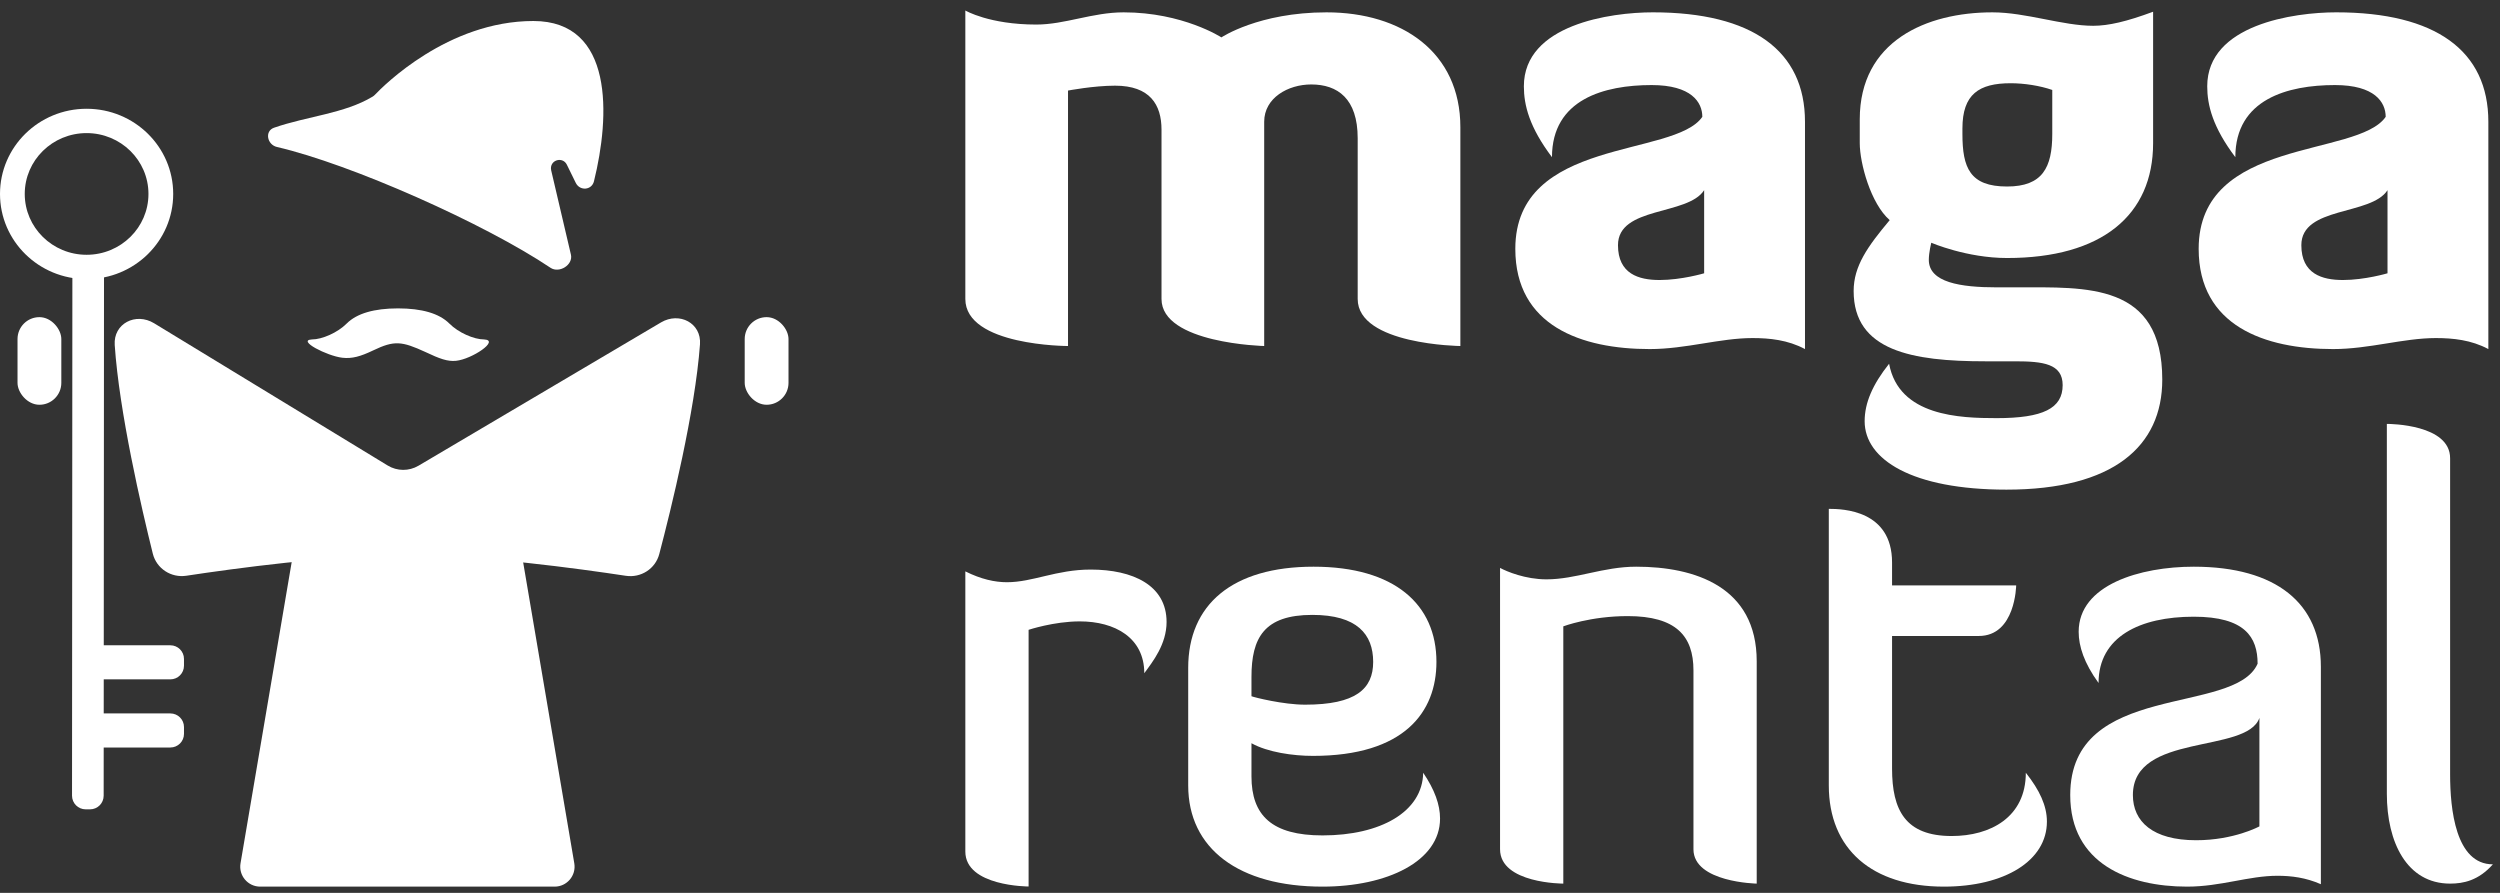 <svg width="238" height="85" viewBox="0 0 238 85" fill="none" xmlns="http://www.w3.org/2000/svg">
<rect x="0" y="0" width="238" height="85" fill="#333333" stroke="none"/>
<path d="M36.908 44.316L14.673 30.775C12.924 29.71 10.784 30.799 10.921 32.842C11.352 39.235 13.464 48.348 14.547 52.706C14.902 54.132 16.291 55.03 17.744 54.81C22.214 54.132 31.647 52.841 38.642 52.841C45.656 52.841 55.12 54.139 59.575 54.815C61.013 55.033 62.392 54.154 62.762 52.748C63.908 48.393 66.168 39.197 66.639 32.781C66.788 30.755 64.676 29.661 62.928 30.694L39.84 44.336C38.934 44.871 37.807 44.864 36.908 44.316Z" fill="white"/>
<path d="M35.478 9.196C32.793 10.816 29.24 11.063 26.089 12.159C25.174 12.478 25.425 13.775 26.37 13.994C33.439 15.634 46.158 21.3 52.41 25.494C53.239 26.05 54.579 25.213 54.352 24.242L52.47 16.207C52.456 16.146 52.449 16.082 52.449 16.019C52.456 15.178 53.592 14.919 53.962 15.675L54.812 17.408C55.202 18.203 56.333 18.117 56.546 17.257C58.077 11.085 58.475 2 50.776 2C42.639 2 36.5 8.17 35.688 9.026C35.625 9.092 35.557 9.148 35.478 9.196Z" fill="white"/>
<path d="M28.061 51.791C28.216 50.878 29.007 50.21 29.934 50.21H47.637C48.563 50.21 49.354 50.878 49.509 51.791L54.673 82.189C54.87 83.349 53.976 84.407 52.8 84.407H24.77C23.594 84.407 22.701 83.349 22.898 82.189L28.061 51.791Z" fill="white"/>
<rect x="70.896" y="30.192" width="4.17" height="8.341" rx="2.085" fill="white"/>
<path d="M16.489 18.463C16.489 22.942 12.798 26.572 8.244 26.572C3.691 26.572 0 22.942 0 18.463C0 13.984 3.691 10.354 8.244 10.354C12.798 10.354 16.489 13.984 16.489 18.463ZM2.356 18.463C2.356 21.662 4.993 24.255 8.244 24.255C11.496 24.255 14.133 21.662 14.133 18.463C14.133 15.264 11.496 12.671 8.244 12.671C4.993 12.671 2.356 15.264 2.356 18.463Z" fill="white"/>
<path d="M6.891 25.799C6.891 25.082 7.472 24.502 8.188 24.502H8.604C9.321 24.502 9.902 25.084 9.902 25.8L9.869 75.752C9.868 76.468 9.288 77.049 8.571 77.049H8.155C7.438 77.049 6.857 76.467 6.857 75.75L6.891 25.799Z" fill="white"/>
<path d="M8.297 62.728C8.297 62.012 8.878 61.431 9.594 61.431H16.217C16.934 61.431 17.515 62.012 17.515 62.728V63.377C17.515 64.094 16.934 64.675 16.217 64.675H9.594C8.878 64.675 8.297 64.094 8.297 63.377V62.728Z" fill="white"/>
<path d="M8.297 69.215C8.297 68.499 8.878 67.918 9.594 67.918H16.218C16.935 67.918 17.516 68.499 17.516 69.215V69.864C17.516 70.581 16.935 71.162 16.218 71.162H9.594C8.878 71.162 8.297 70.581 8.297 69.864V69.215Z" fill="white"/>
<rect x="1.668" y="30.192" width="4.17" height="8.341" rx="2.085" fill="white"/>
<path d="M33.008 30.797C32.136 31.676 30.654 32.315 29.695 32.315C28.232 32.394 31.126 33.885 32.581 34.056C33.514 34.166 34.315 33.938 35.537 33.354C37.542 32.395 38.239 32.475 40.506 33.514C41.856 34.155 42.603 34.428 43.406 34.35C44.93 34.2 47.615 32.389 46.086 32.315C45.127 32.315 43.645 31.676 42.773 30.797C41.814 29.838 40.158 29.358 37.891 29.358C35.624 29.358 33.967 29.838 33.008 30.797Z" fill="white"/>
<path d="M227.228 75.573V40.355C227.572 40.355 233.251 40.412 233.251 43.624V73.738C233.251 77.007 233.767 82.284 237.323 82.284C235.946 83.833 234.512 84.12 233.251 84.12C229.121 84.12 227.228 80.162 227.228 75.573Z" fill="white"/>
<path d="M215.096 78.671V68.346C213.892 71.788 203.051 69.723 203.051 75.688C203.051 78.212 204.944 79.99 209.074 79.99C212.687 79.99 215.096 78.671 215.096 78.671ZM197.086 75.688C197.086 64.79 212.745 68.174 214.924 63.184C214.924 60.66 213.72 58.71 208.844 58.71C203.739 58.71 199.782 60.603 199.782 65.02C198.405 63.127 197.889 61.521 197.889 60.144C197.889 55.67 203.739 53.949 208.844 53.949C216.702 53.949 220.947 57.448 220.947 63.471V84.177C219.513 83.546 218.136 83.374 216.817 83.374C214.064 83.374 211.425 84.407 208.213 84.407C202.65 84.407 197.086 82.227 197.086 75.688Z" fill="white"/>
<path d="M174.102 74.77V48.443C175.421 48.443 180.124 48.557 180.124 53.548V55.727H191.94C191.94 55.727 191.883 60.545 188.384 60.545H180.124V73.164C180.124 77.122 181.386 79.589 185.803 79.589C189.474 79.589 192.858 77.811 192.858 73.566C194.177 75.229 194.866 76.721 194.866 78.212C194.866 81.94 190.85 84.407 185.057 84.407C178.231 84.407 174.102 80.85 174.102 74.77Z" fill="white"/>
<path d="M161.217 80.851V63.815C161.217 60.546 159.553 58.653 154.965 58.653C151.408 58.653 148.827 59.628 148.827 59.628V84.12C148.827 84.12 142.805 84.12 142.805 80.851V54.064C143.435 54.408 145.214 55.154 147.221 55.154C150.032 55.154 152.613 53.949 155.768 53.949C161.331 53.949 167.239 55.842 167.239 62.955V84.12C167.239 84.12 161.217 84.005 161.217 80.851Z" fill="white"/>
<path d="M135.487 73.566C136.577 75.172 137.093 76.606 137.093 77.925C137.093 81.998 132.045 84.407 125.908 84.407C117.935 84.407 113.117 80.793 113.117 74.771V63.586C113.117 57.563 117.304 53.949 125.048 53.949C132.791 53.949 136.749 57.563 136.749 63.012C136.749 67.773 133.709 71.96 124.99 71.96C123.097 71.96 120.688 71.616 119.14 70.755V73.91C119.14 77.638 121.09 79.531 125.908 79.531C131.414 79.531 135.429 77.294 135.487 73.566ZM119.14 64.446V66.281C119.426 66.396 122.18 67.085 124.245 67.085C129.063 67.085 130.726 65.593 130.726 63.012C130.726 60.373 129.177 58.538 124.933 58.538C120.344 58.538 119.14 60.718 119.14 64.446Z" fill="white"/>
<path d="M102.798 59.156C100.332 59.156 97.923 59.959 97.923 59.959V84.394C97.923 84.394 91.9 84.394 91.9 81.067V54.395C93.392 55.141 94.711 55.428 95.858 55.428C98.325 55.428 100.561 54.223 103.831 54.223C107.846 54.223 111.058 55.715 111.058 59.213C111.058 61.336 109.739 62.999 108.936 64.089C108.936 60.705 106.125 59.156 102.798 59.156Z" fill="white"/>
<path d="M227.291 26.017V18.105C225.72 20.548 219.088 19.617 219.088 23.341C219.088 26.076 221.066 26.657 223.044 26.657C225.138 26.657 227.291 26.017 227.291 26.017ZM222.288 8.098C217.808 8.098 212.804 9.436 212.804 14.963C210.652 12.112 210.128 10.018 210.128 8.214C210.128 2.338 218.39 1.174 222.404 1.174C231.887 1.174 236.891 4.84 236.891 11.589V33.232C235.262 32.359 233.516 32.184 231.887 32.184C228.804 32.184 225.546 33.232 222.113 33.232C215.597 33.232 209.313 31.021 209.313 23.69C209.313 13.043 224.44 15.021 227.117 11.123C227.117 9.727 226.069 8.098 222.288 8.098Z" fill="white"/>
<path d="M204.976 1.117V13.626C204.976 20.491 200.088 24.563 191.07 24.563C187.23 24.563 183.856 23.109 183.856 23.109C183.856 23.109 183.623 24.04 183.623 24.738C183.623 26.891 186.649 27.356 190.081 27.356H192.001C198.634 27.356 205.848 26.891 205.848 36.141C205.848 42.483 201.194 46.614 191.012 46.614C182.052 46.614 177.514 43.763 177.514 40.098C177.514 38.352 178.271 36.607 179.842 34.629C180.772 39.632 186.59 39.807 190.081 39.807C194.503 39.807 196.365 38.876 196.365 36.665C196.365 34.629 194.503 34.396 191.827 34.396H188.976C182.052 34.396 176.467 33.407 176.467 27.705C176.467 25.32 177.805 23.458 179.9 20.956C178.096 19.385 177.049 15.546 177.049 13.626V11.357C177.049 3.909 183.391 1.175 189.674 1.175C192.874 1.175 196.365 2.455 199.274 2.455C200.728 2.455 202.474 2.048 204.976 1.117ZM195.376 12.753V8.564C194.212 8.157 192.699 7.924 191.419 7.924C188.394 7.924 186.823 8.971 186.823 12.229V12.753C186.823 15.953 187.521 17.756 191.07 17.756C194.445 17.756 195.376 15.953 195.376 12.753Z" fill="white"/>
<path d="M162.235 26.017V18.105C160.665 20.548 154.032 19.617 154.032 23.341C154.032 26.076 156.01 26.657 157.988 26.657C160.083 26.657 162.235 26.017 162.235 26.017ZM157.232 8.098C152.752 8.098 147.748 9.436 147.748 14.963C145.596 12.112 145.072 10.018 145.072 8.214C145.072 2.338 153.334 1.174 157.348 1.174C166.832 1.174 171.835 4.84 171.835 11.589V33.232C170.206 32.359 168.461 32.184 166.832 32.184C163.748 32.184 160.49 33.232 157.057 33.232C150.541 33.232 144.258 31.021 144.258 23.69C144.258 13.043 159.385 15.021 162.061 11.123C162.061 9.727 161.014 8.098 157.232 8.098Z" fill="white"/>
<path d="M110.576 28.461V12.345C110.576 9.96 109.471 8.156 106.155 8.156C104.118 8.156 101.675 8.622 101.675 8.622V32.941C101.675 32.941 91.9 32.941 91.9 28.461V1C91.9 1 94.169 2.338 98.649 2.338C101.384 2.338 104.002 1.175 106.969 1.175C112.613 1.175 116.278 3.56 116.278 3.56C116.278 3.56 119.827 1.175 126.285 1.175C133.441 1.175 139.027 4.956 139.027 12.113V32.941C139.027 32.941 129.252 32.825 129.252 28.461V13.16C129.252 9.378 127.332 8.04 124.83 8.04C122.62 8.04 120.351 9.32 120.351 11.589V32.941C120.351 32.941 110.576 32.708 110.576 28.461Z" fill="white"/>
</svg>
